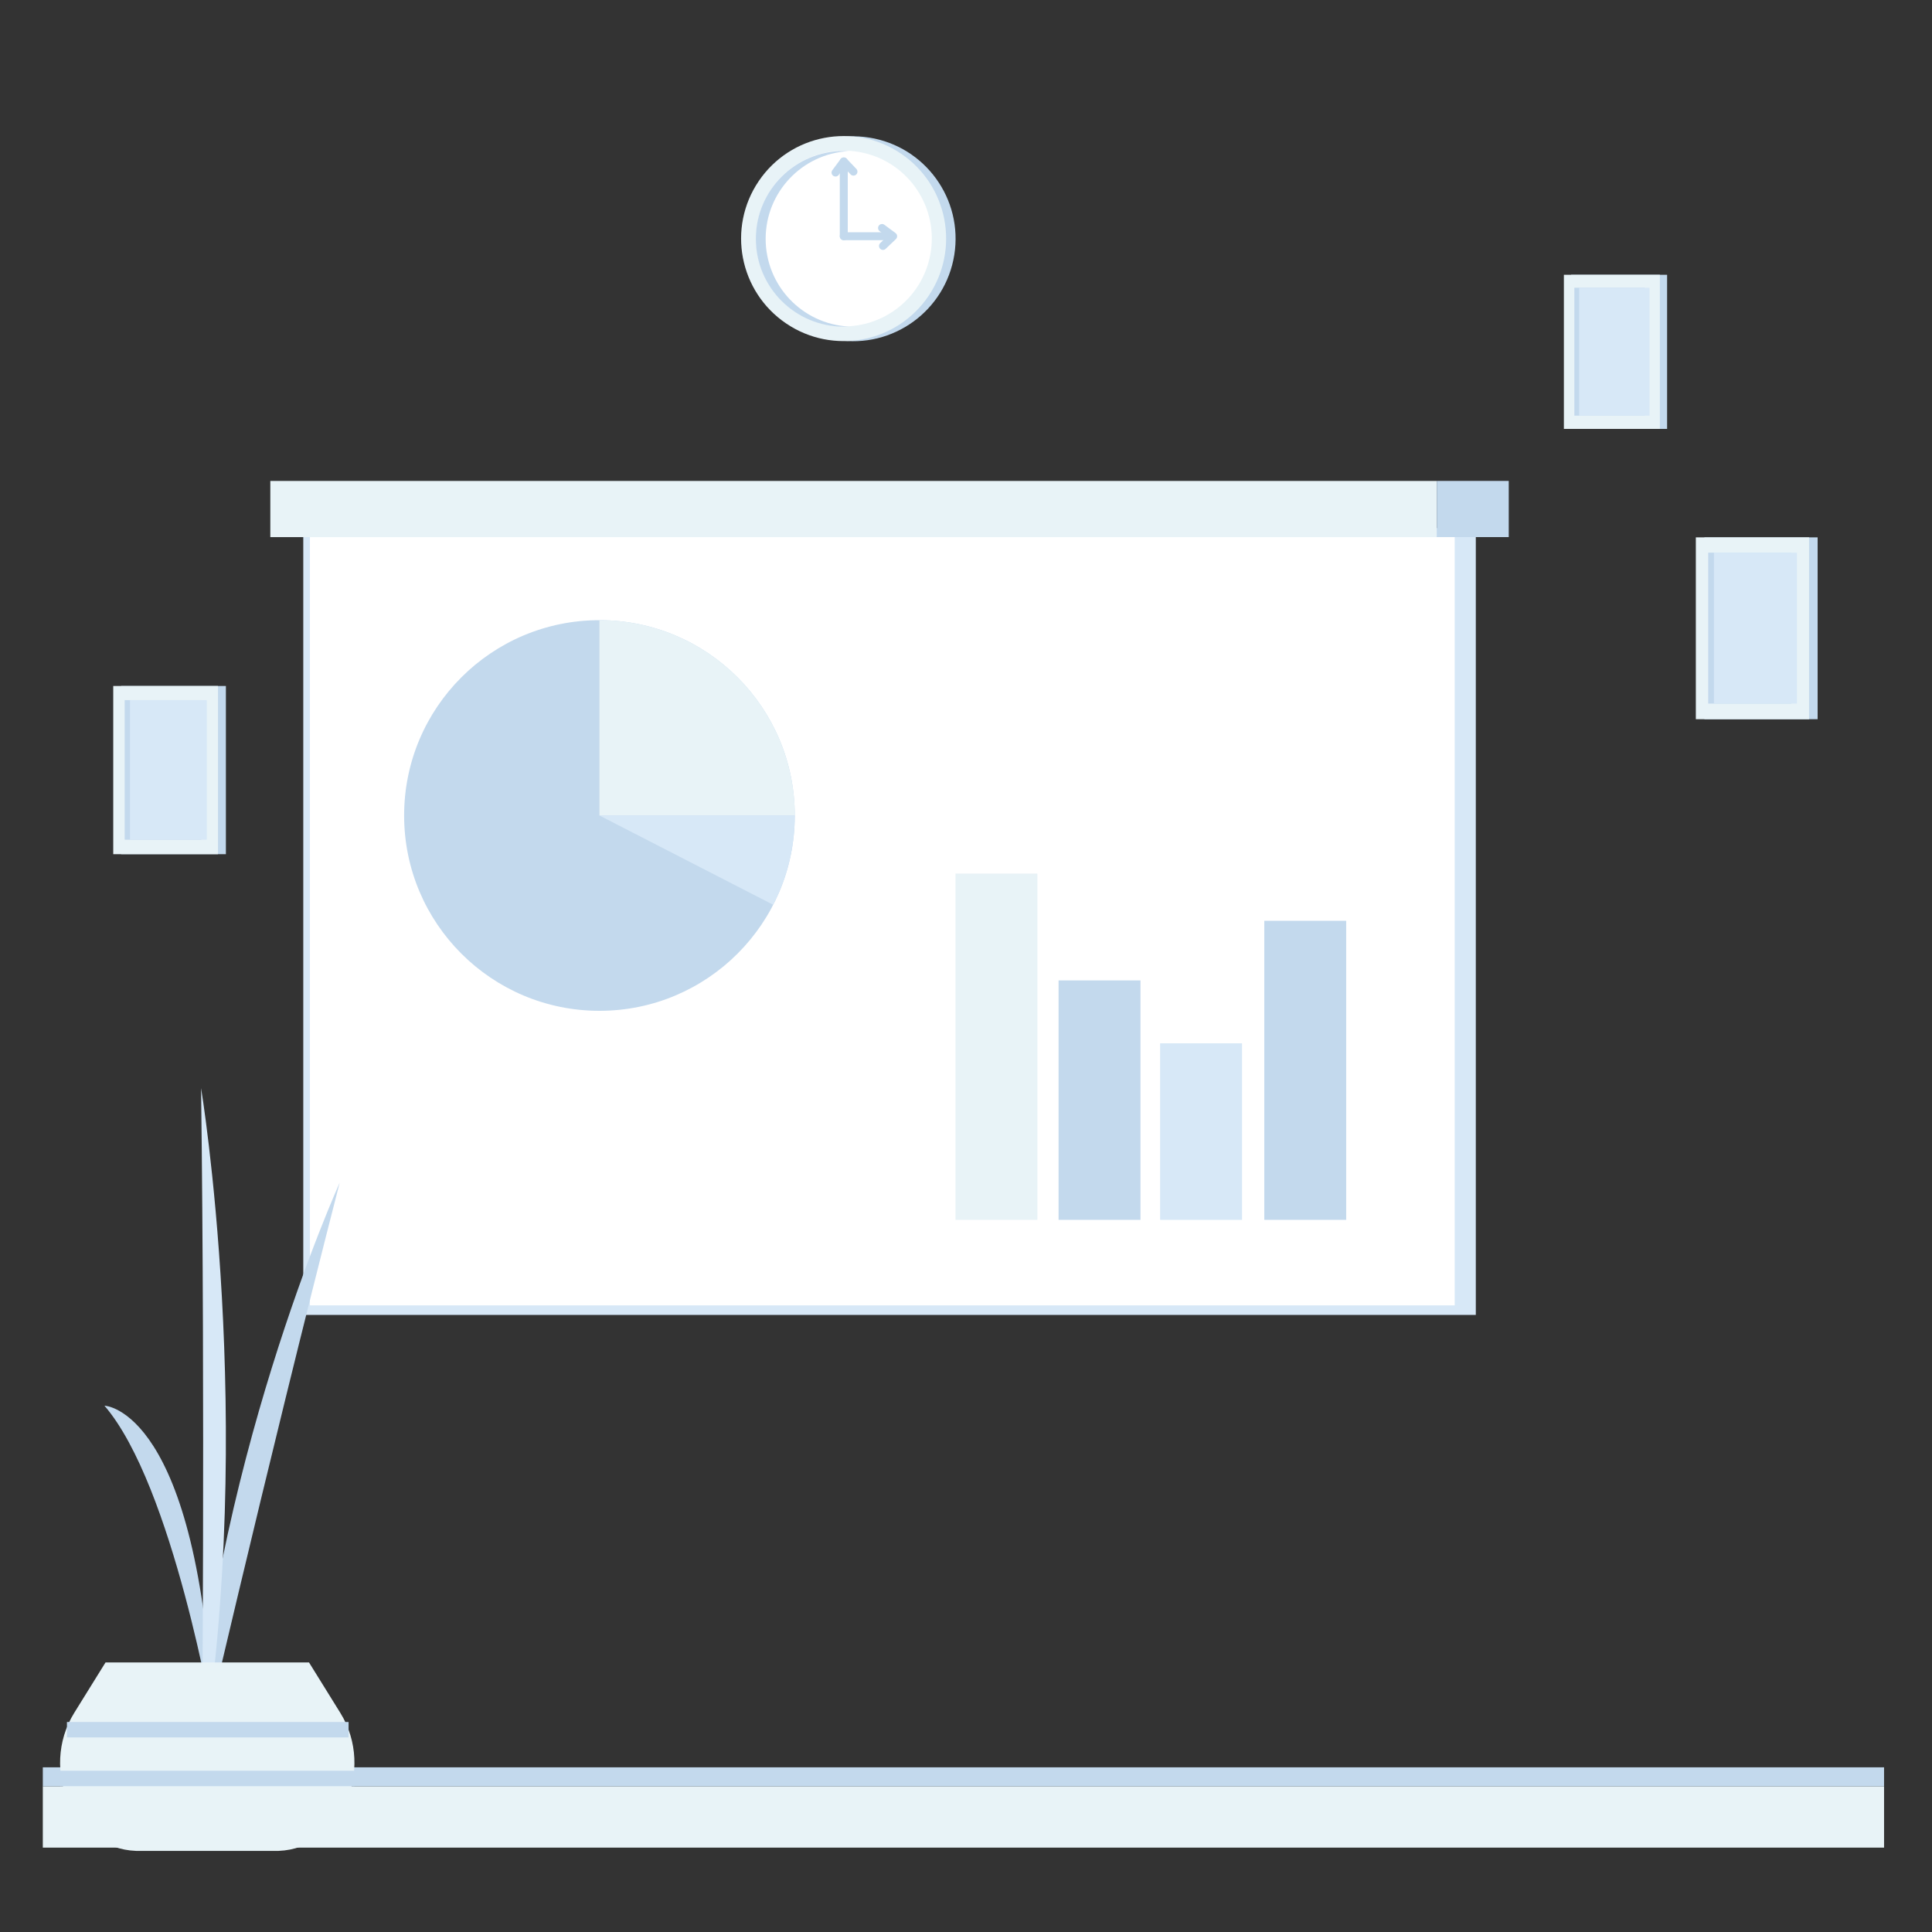<?xml version="1.0" encoding="utf-8"?>
<!-- Generator: Adobe Illustrator 23.0.0, SVG Export Plug-In . SVG Version: 6.00 Build 0)  -->
<svg version="1.1" id="Capa_1" xmlns="http://www.w3.org/2000/svg" xmlns:xlink="http://www.w3.org/1999/xlink" x="0px" y="0px"
	 viewBox="0 0 800 800" enable-background="new 0 0 800 800" xml:space="preserve">
<rect x="0" y="0" width="800" height="800" fill="#333333" stroke="none"/>
<g>
	<rect x="17.73" y="739.68" fill="#E8F3F7" width="762.42" height="25.38"/>
	<rect x="17.73" y="731.81" fill="#C3D9ED" width="762.42" height="7.87"/>
	<rect x="125.58" y="218.67" fill="#D7E8F7" width="485.52" height="325.81"/>
	<rect x="128.33" y="222.41" fill="#FFFFFF" width="474.04" height="318.11"/>
	
		<rect x="111.94" y="199.14" transform="matrix(-1 -4.489621e-11 4.489621e-11 -1 706.885 421.55)" fill="#E8F3F7" width="483.01" height="23.26"/>
	<rect x="594.95" y="199.14" fill="#C3D9ED" width="29.79" height="23.26"/>
	<circle fill="#C3D9ED" cx="248.22" cy="337.68" r="80.88"/>
	<rect x="395.65" y="361.72" fill="#E8F3F7" width="33.92" height="143.4"/>
	<rect x="438.33" y="405.97" fill="#C3D9ED" width="33.92" height="99.15"/>
	<rect x="480.38" y="432.01" fill="#D7E8F7" width="33.92" height="73.11"/>
	<rect x="523.51" y="381.28" fill="#C3D9ED" width="33.92" height="123.84"/>
	<path fill="#E8F3F7" d="M248.22,256.8v80.88h80.88C329.1,293.01,292.89,256.8,248.22,256.8z"/>
	<path fill="#D7E8F7" d="M320.15,374.64c5.71-11.08,8.95-23.64,8.95-36.96h-80.88L320.15,374.64z"/>
	<g>
		
			<ellipse transform="matrix(0.158 -0.987 0.987 0.158 199.958 432.075)" fill="#C3D9ED" cx="353.41" cy="98.75" rx="42.44" ry="42.44"/>
		
			<ellipse transform="matrix(0.561 -0.828 0.828 0.561 71.644 332.544)" fill="#E8F3F7" cx="349.22" cy="98.75" rx="42.44" ry="42.44"/>
		
			<ellipse transform="matrix(0.82 -0.573 0.573 0.82 6.317 217.858)" fill="#FFFFFF" cx="349.36" cy="98.89" rx="36.37" ry="36.37"/>
		<path fill="#C3D9ED" d="M317.04,98.89c0-19.41,15.2-35.26,34.34-36.31c-0.67-0.04-1.35-0.06-2.03-0.06
			c-20.09,0-36.37,16.28-36.37,36.37c0,20.09,16.28,36.37,36.37,36.37c0.68,0,1.35-0.02,2.03-0.06
			C332.24,134.15,317.04,118.3,317.04,98.89z"/>
		<path fill="#C3D9ED" d="M368.9,99.46h-19.51c-0.91,0-1.65-0.74-1.65-1.65c0-0.91,0.74-1.65,1.65-1.65h19.51
			c0.91,0,1.65,0.74,1.65,1.65C370.55,98.73,369.81,99.46,368.9,99.46z"/>
		<path fill="#C3D9ED" d="M365.62,103.49c-0.43,0-0.87-0.17-1.19-0.51c-0.63-0.66-0.6-1.7,0.06-2.33l2.8-2.67l-3.04-2.26
			c-0.73-0.54-0.88-1.57-0.34-2.3c0.54-0.73,1.57-0.88,2.3-0.34l4.61,3.42c0.39,0.29,0.63,0.74,0.66,1.22
			c0.03,0.48-0.16,0.96-0.51,1.29l-4.22,4.02C366.44,103.34,366.03,103.49,365.62,103.49z"/>
		<path fill="#C3D9ED" d="M349.39,99.46c-0.91,0-1.65-0.74-1.65-1.65V66.84c0-0.91,0.74-1.65,1.65-1.65s1.65,0.74,1.65,1.65v30.98
			C351.04,98.73,350.3,99.46,349.39,99.46z"/>
		<path fill="#C3D9ED" d="M345.97,73.1c-0.34,0-0.68-0.11-0.98-0.32c-0.73-0.54-0.88-1.57-0.34-2.3l3.42-4.61
			c0.29-0.39,0.74-0.63,1.22-0.66c0.48-0.03,0.96,0.16,1.29,0.51l4.02,4.22c0.63,0.66,0.6,1.7-0.06,2.33
			c-0.66,0.63-1.7,0.6-2.33-0.06l-2.67-2.8l-2.26,3.04C346.97,72.87,346.47,73.1,345.97,73.1z"/>
	</g>
	<g>
		<rect x="650.57" y="113.78" fill="#C3D9ED" width="39.74" height="63.82"/>
		<rect x="647.57" y="113.78" fill="#E8F3F7" width="39.74" height="63.82"/>
		<rect x="651.91" y="119.15" fill="#C3D9ED" width="29.14" height="52.96"/>
		<rect x="653.91" y="119.15" fill="#D7E8F7" width="29.14" height="52.96"/>
	</g>
	<g>
		<rect x="50.17" y="284.05" fill="#C3D9ED" width="43.37" height="69.65"/>
		<rect x="46.89" y="284.05" fill="#E8F3F7" width="43.37" height="69.65"/>
		<rect x="51.63" y="289.91" fill="#C3D9ED" width="31.8" height="57.8"/>
		<rect x="53.82" y="289.91" fill="#D7E8F7" width="31.8" height="57.8"/>
	</g>
	<g>
		<rect x="705.75" y="222.51" fill="#C3D9ED" width="46.89" height="75.3"/>
		<rect x="702.21" y="222.51" fill="#E8F3F7" width="46.89" height="75.3"/>
		<rect x="707.33" y="228.85" fill="#C3D9ED" width="34.38" height="62.49"/>
		<rect x="709.69" y="228.85" fill="#D7E8F7" width="34.38" height="62.49"/>
	</g>
	<g>
		<path fill="#C3D9ED" d="M140.66,489.72c0,0-54.44,120.16-60.94,250.81C79.71,740.53,110.18,608.13,140.66,489.72"/>
		<path fill="#C3D9ED" d="M43.25,582.06c0,0,39.19,1.02,45.15,131.67C88.4,713.73,71.68,615.12,43.25,582.06"/>
		<path fill="#D7E8F7" d="M83.26,450.56c0,0,22.88,138.23,0.36,278.89C83.62,729.44,84.96,582.54,83.26,450.56"/>
		<path fill="#E8F3F7" d="M114.12,766.43H57.54c-0.42,0-0.85-0.01-1.27-0.02c-25.8-0.96-40.15-33.59-25.54-57.14l12.96-20.88h84.27
			l12.96,20.88c14.61,23.54,0.26,56.17-25.54,57.14C114.97,766.42,114.54,766.43,114.12,766.43"/>
		<rect x="24.89" y="733.22" fill="#C3D9ED" width="121.89" height="6.39"/>
		<rect x="27.72" y="713.04" fill="#C3D9ED" width="116.62" height="6.39"/>
	</g>
</g>
</svg>
